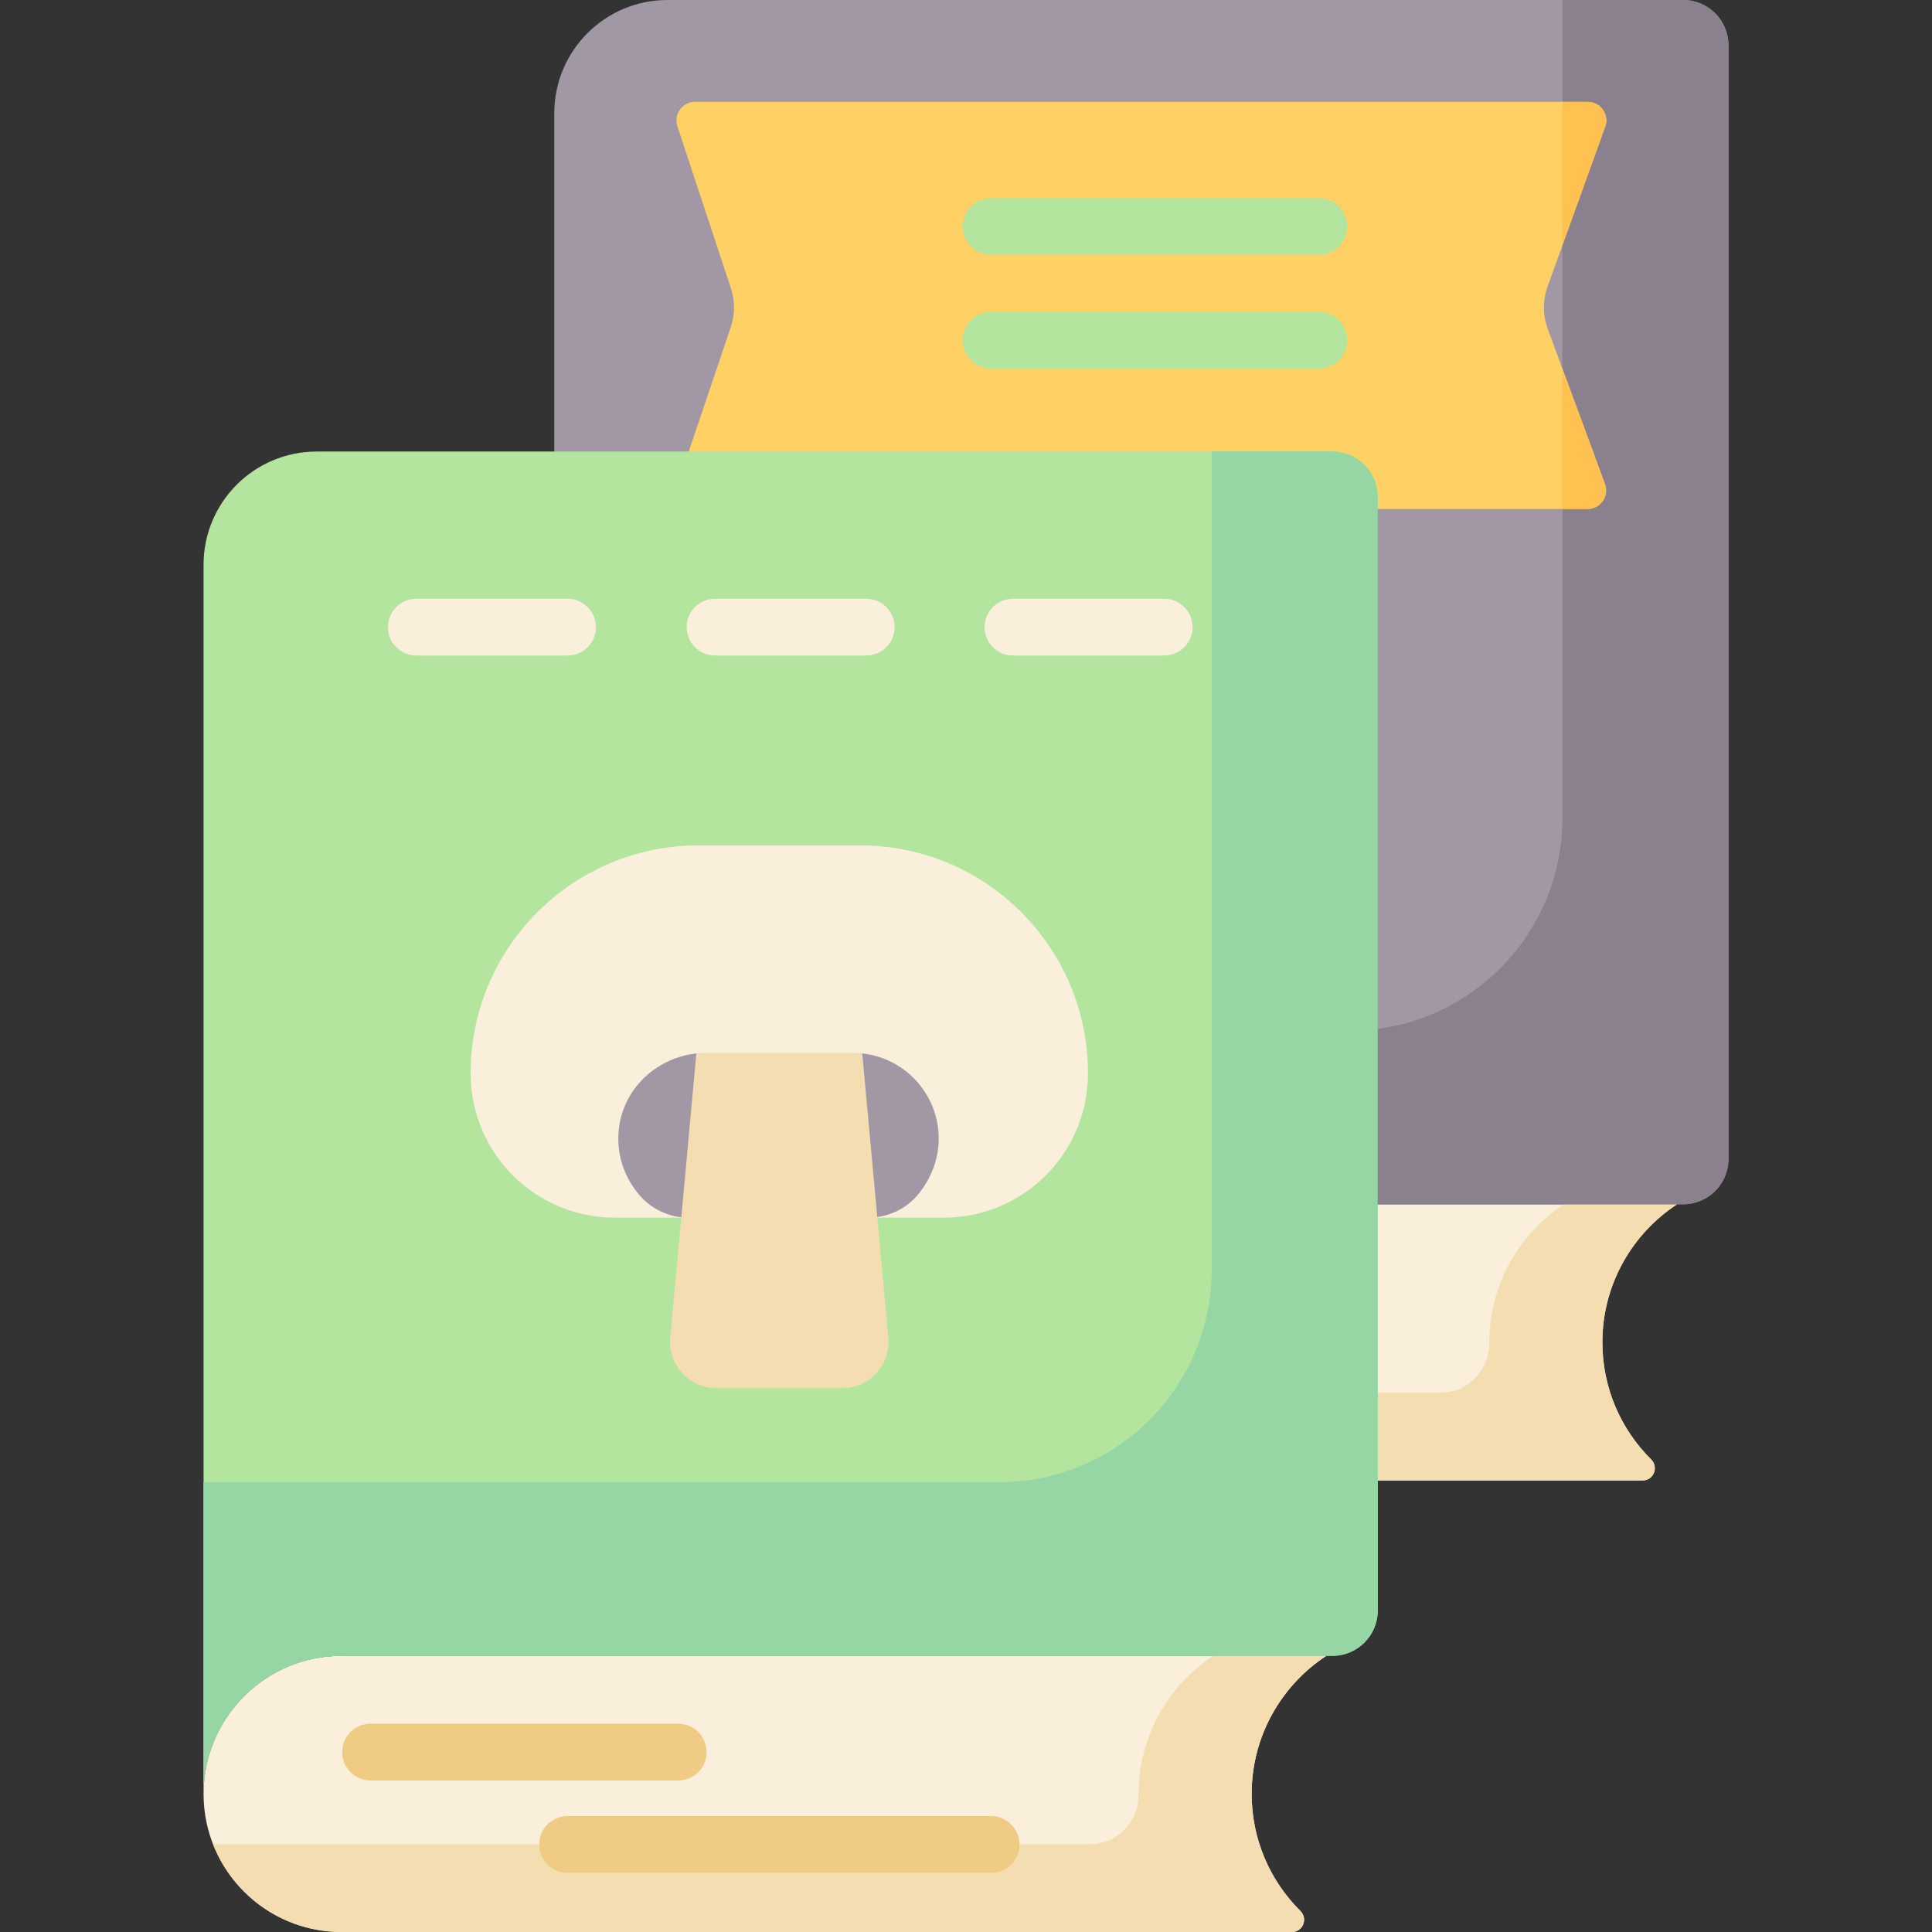 <svg id="Capa_1" enable-background="new 0 0 512 512" height="512" viewBox="0 0 512 512" width="512" xmlns="http://www.w3.org/2000/svg"><rect x="0" y="0" width="512" height="512" fill="#333333" stroke="none"/><g><g><g><g><path d="m424.647 355.742c0-15.315 7.878-28.782 19.796-36.594h-260.959c-20.21 0-36.594 16.384-36.594 36.594 0 20.21 16.384 36.594 36.594 36.594h251.834c2.923 0 4.311-3.524 2.237-5.584-7.97-7.92-12.908-18.886-12.908-31.01z" fill="#f9efda"/></g></g></g><g><g><g><path d="m424.647 355.741c0-15.314 7.878-28.782 19.796-36.594h-29.953c-11.918 7.812-19.796 21.28-19.796 36.594v.139c.023 7.245-5.687 13.192-12.932 13.192h-232.356c5.331 13.615 18.573 23.262 34.078 23.262h231.005 20.829c2.923 0 4.311-3.524 2.237-5.584-7.97-7.917-12.908-18.884-12.908-31.009z" fill="#f4ddb1"/></g></g></g><g><g><g><path d="m446.055 0h-269.161c-16.571 0-30.004 13.433-30.004 30.004v325.737c0-20.21 16.384-36.594 36.594-36.594h262.571c6.628 0 12.002-5.373 12.002-12.002v-295.143c-.001-6.629-5.374-12.002-12.002-12.002z" fill="#a298a5"/></g></g></g><g><g><g><path d="m446.055 0h-32.005v216.805c0 31.113-25.222 56.336-56.336 56.336h-210.825v82.601c0-20.21 16.384-36.594 36.594-36.594h262.571c6.628 0 12.002-5.373 12.002-12.002v-295.144c0-6.629-5.373-12.002-12.001-12.002z" fill="#8b818e"/></g></g></g><g><path d="m420.712 134.883h-236.483c-3.364 0-5.734-3.302-4.657-6.489l14.079-41.668c1.138-3.367 1.15-7.012.035-10.386l-14.172-42.888c-1.051-3.181 1.318-6.458 4.667-6.458h236.585c3.406 0 5.779 3.379 4.624 6.583l-15.264 42.343c-1.308 3.629-1.294 7.604.04 11.224l15.158 41.124c1.183 3.209-1.192 6.615-4.612 6.615z" fill="#ffd064"/></g><g><g><path d="m425.324 128.267-11.274-30.586v37.202h6.662c3.42 0 5.795-3.406 4.612-6.616z" fill="#ffc250"/></g><g><path d="m420.765 26.994h-6.715v38.039l11.34-31.456c1.155-3.204-1.219-6.583-4.625-6.583z" fill="#ffc250"/></g></g><g><g><g><path d="m331.701 475.406c0-15.315 7.878-28.782 19.796-36.594h-260.959c-20.21 0-36.594 16.384-36.594 36.594 0 20.21 16.384 36.594 36.594 36.594h251.834c2.923 0 4.311-3.524 2.237-5.584-7.971-7.92-12.908-18.886-12.908-31.01z" fill="#f9efda"/></g></g></g><g><g><g><path d="m331.701 475.406c0-15.314 7.878-28.782 19.796-36.594h-29.953c-11.918 7.812-19.796 21.28-19.796 36.594v.139c.023 7.245-5.687 13.192-12.932 13.192h-232.357c5.331 13.616 18.574 23.263 34.078 23.263h231.005.001 20.829c2.923 0 4.311-3.524 2.237-5.584-7.97-7.919-12.908-18.886-12.908-31.01z" fill="#f4ddb1"/></g></g></g><g><g><g><path d="m353.108 119.664h-269.16c-16.571 0-30.004 13.433-30.004 30.004v325.737c0-20.21 16.384-36.594 36.594-36.594h262.571c6.628 0 12.002-5.373 12.002-12.002v-107.207l-20.02-95.727 20.02-89.25v-2.959c-.001-6.628-5.374-12.002-12.003-12.002z" fill="#b3e59f"/></g></g></g><g><g><g><path d="m353.108 119.664h-32.005v216.805c0 31.113-25.222 56.336-56.336 56.336h-210.825v82.601c0-20.21 16.384-36.594 36.594-36.594h262.571c6.628 0 12.002-5.373 12.002-12.002v-295.144c.001-6.628-5.372-12.002-12.001-12.002z" fill="#95d6a4"/></g></g></g><g><path d="m150.409 173.72h-40.072c-4.155 0-7.523-3.368-7.523-7.523s3.368-7.523 7.523-7.523h40.072c4.155 0 7.523 3.368 7.523 7.523s-3.368 7.523-7.523 7.523z" fill="#f9efda"/></g><g><path d="m308.523 173.72h-40.072c-4.155 0-7.523-3.368-7.523-7.523s3.368-7.523 7.523-7.523h40.072c4.155 0 7.523 3.368 7.523 7.523s-3.368 7.523-7.523 7.523z" fill="#f9efda"/></g><g><path d="m229.563 173.72h-40.072c-4.155 0-7.523-3.368-7.523-7.523s3.368-7.523 7.523-7.523h40.072c4.155 0 7.523 3.368 7.523 7.523s-3.368 7.523-7.523 7.523z" fill="#f9efda"/></g><g><path d="m349.482 67.541h-86.844c-4.155 0-7.523-3.368-7.523-7.523s3.368-7.523 7.523-7.523h86.844c4.155 0 7.523 3.368 7.523 7.523s-3.368 7.523-7.523 7.523z" fill="#b3e59f"/></g><g><path d="m349.482 97.705h-86.844c-4.155 0-7.523-3.368-7.523-7.523s3.368-7.523 7.523-7.523h86.844c4.155 0 7.523 3.368 7.523 7.523s-3.368 7.523-7.523 7.523z" fill="#b3e59f"/></g><g><path d="m179.726 471.846h-81.52c-4.155 0-7.523-3.368-7.523-7.523s3.368-7.523 7.523-7.523h81.52c4.155 0 7.523 3.368 7.523 7.523 0 4.156-3.369 7.523-7.523 7.523z" fill="#efcb84"/></g><g><path d="m262.637 496.327h-112.228c-4.155 0-7.523-3.368-7.523-7.523s3.368-7.523 7.523-7.523h112.228c4.155 0 7.523 3.368 7.523 7.523 0 4.156-3.367 7.523-7.523 7.523z" fill="#efcb84"/></g><g><path d="m250.098 322.691h-87.149c-21.114 0-38.23-17.116-38.23-38.23 0-33.374 27.055-60.429 60.429-60.429h42.752c33.374 0 60.429 27.055 60.429 60.429-.001 21.114-17.118 38.23-38.231 38.23z" fill="#f9efda"/></g><g><path d="m204.652 296.625s-19.269-17.54-20.118-17.447c-10.075 1.099-18.608 8.566-20.351 18.715-1.085 6.318.545 12.721 4.38 17.707l.315.409c3.241 4.214 8.255 6.683 13.571 6.683h47.722c5.316 0 10.33-2.469 13.571-6.683 2.892-3.76 4.738-8.274 4.991-13.011.655-12.271-8.435-22.561-20.226-23.828-.805-.088-23.855 17.455-23.855 17.455z" fill="#a298a5"/></g><path d="m189.854 367.879h33.338c7.226 0 12.889-6.208 12.229-13.403l-6.913-75.306c-.806-.087-1.625-.132-2.454-.132h-38.944c-.868 0-1.724.063-2.573.156l-6.911 75.282c-.661 7.196 5.003 13.403 12.228 13.403z" fill="#f4ddb1"/></g></svg>